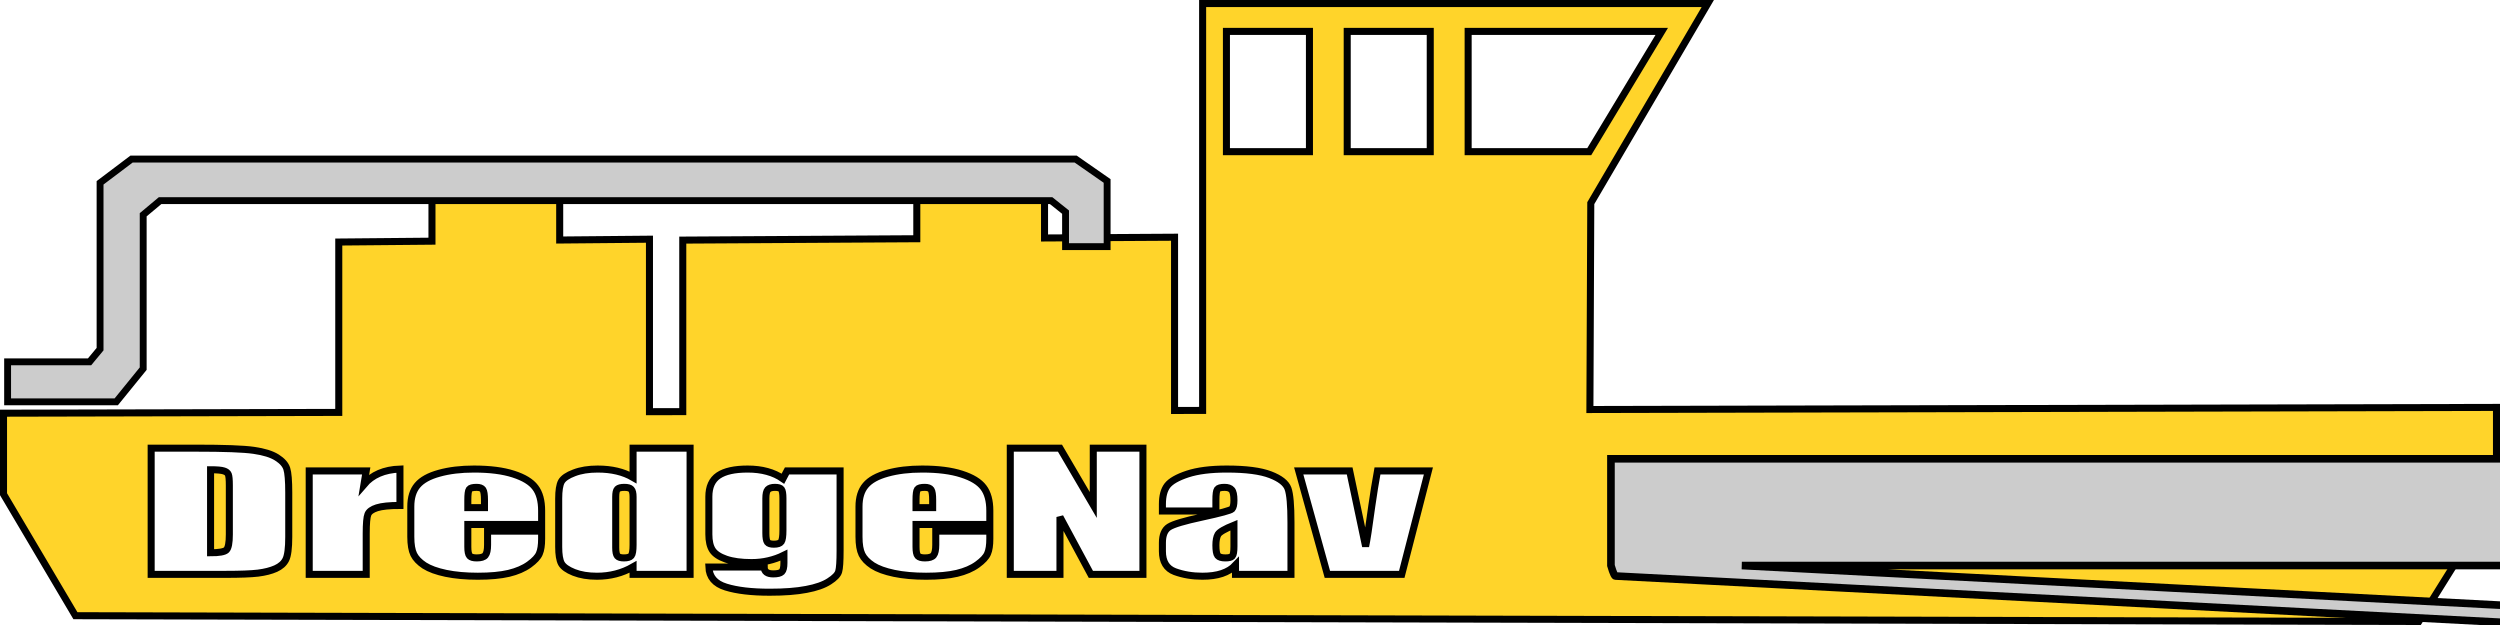 <?xml version="1.0" encoding="UTF-8" standalone="no"?>
<svg
   xmlns:dc="http://purl.org/dc/elements/1.1/"
   xmlns:cc="http://creativecommons.org/ns#"
   xmlns:rdf="http://www.w3.org/1999/02/22-rdf-syntax-ns#"
   xmlns:svg="http://www.w3.org/2000/svg"
   xmlns="http://www.w3.org/2000/svg"
   width="140mm"
   height="35mm"
   viewBox="0 0 140 35"
   version="1.1"
   id="svg8">
  <defs
     id="defs2" />
  <path
     id="vessel"
     d="M 67.347,0.197 V 22.983 L 65.775,22.986 V 13.284 L 58.494,13.327 V 10.809 H 51.341 V 13.369 L 38.235,13.446 V 23.051 L 36.37,23.055 V 13.395 L 31.343,13.441 V 10.808 H 24.19 V 13.506 L 18.971,13.554 V 23.095 L 0.197,23.139 V 27.675 L 4.223,34.479 135.456,34.803 139.803,27.837 V 22.815 L 89.034,22.933 89.084,11.376 95.637,0.197 Z M 68.68,1.759 H 73.329 V 8.493 H 68.68 Z M 75.444,1.759 H 80.094 V 8.493 H 75.444 Z M 82.216,1.759 H 87.564 93.058 L 88.998,8.493 H 82.216 Z M 8.465,25.097 H 10.954 C 12.561,25.097 13.646,25.137 14.21,25.219 14.779,25.3 15.211,25.434 15.506,25.621 15.801,25.807 15.985,26.015 16.059,26.245 16.133,26.472 16.17,26.92 16.17,27.59 V 30.064 C 16.17,30.699 16.114,31.124 16.004,31.339 15.898,31.552 15.711,31.719 15.442,31.841 15.174,31.961 14.842,32.045 14.447,32.095 14.052,32.141 13.456,32.164 12.661,32.164 H 8.465 Z M 35.452,25.097 H 38.645 V 32.164 H 35.452 V 31.745 C 35.147,31.92 34.825,32.051 34.488,32.138 34.151,32.225 33.798,32.269 33.429,32.269 32.934,32.269 32.504,32.198 32.141,32.055 31.777,31.91 31.543,31.742 31.437,31.553 31.337,31.364 31.287,31.055 31.287,30.628 V 27.917 C 31.287,27.471 31.337,27.156 31.437,26.969 31.543,26.783 31.78,26.62 32.149,26.481 32.518,26.338 32.957,26.267 33.468,26.267 33.863,26.267 34.225,26.306 34.551,26.384 34.883,26.463 35.183,26.581 35.452,26.738 Z M 56.576,25.097 H 59.358 L 61.223,28.279 V 25.097 H 64.004 V 32.164 H 61.088 L 59.358,28.951 V 32.164 H 56.576 Z M 22.397,26.267 V 28.305 C 21.812,28.305 21.383,28.349 21.109,28.436 20.835,28.523 20.666,28.646 20.603,28.803 20.54,28.957 20.508,29.315 20.508,29.877 V 32.164 H 17.316 V 26.372 H 20.508 L 20.382,27.131 C 20.845,26.587 21.517,26.299 22.397,26.267 Z M 26.538,26.267 C 27.434,26.267 28.171,26.361 28.751,26.55 29.335,26.737 29.744,26.986 29.975,27.297 30.213,27.606 30.331,28.04 30.331,28.602 V 29.37 H 26.198 V 30.623 C 26.198,30.885 26.232,31.054 26.301,31.13 26.369,31.206 26.501,31.243 26.696,31.243 26.938,31.243 27.099,31.194 27.178,31.095 27.262,30.993 27.304,30.798 27.304,30.51 V 29.746 H 30.331 V 30.174 C 30.331,30.532 30.289,30.807 30.205,30.999 30.126,31.191 29.936,31.396 29.636,31.614 29.336,31.832 28.953,31.997 28.49,32.108 28.031,32.215 27.455,32.269 26.759,32.269 26.085,32.269 25.489,32.215 24.973,32.108 24.457,32 24.054,31.853 23.764,31.667 23.479,31.478 23.282,31.271 23.171,31.047 23.061,30.82 23.005,30.491 23.005,30.06 V 28.371 C 23.005,27.864 23.129,27.466 23.377,27.175 23.624,26.881 24.03,26.657 24.594,26.502 25.158,26.345 25.806,26.267 26.538,26.267 Z M 41.869,26.267 C 42.269,26.267 42.633,26.312 42.96,26.402 43.292,26.492 43.586,26.627 43.844,26.808 L 44.074,26.372 H 47.045 V 30.833 C 47.045,31.435 47.019,31.825 46.966,32.003 46.919,32.177 46.742,32.362 46.436,32.557 46.131,32.755 45.704,32.905 45.156,33.007 44.614,33.112 43.929,33.164 43.102,33.164 42.085,33.164 41.268,33.068 40.652,32.876 40.035,32.687 39.717,32.313 39.696,31.754 H 42.794 C 42.794,32.01 42.962,32.138 43.299,32.138 43.542,32.138 43.702,32.099 43.781,32.02 43.86,31.942 43.9,31.777 43.9,31.527 V 31.091 C 43.626,31.227 43.336,31.33 43.03,31.4 42.73,31.47 42.414,31.505 42.082,31.505 41.508,31.505 41.034,31.441 40.66,31.313 40.291,31.185 40.038,31.018 39.901,30.811 39.764,30.601 39.696,30.305 39.696,29.921 V 27.816 C 39.696,27.266 39.875,26.87 40.233,26.629 40.591,26.387 41.136,26.267 41.869,26.267 Z M 51.637,26.267 C 52.532,26.267 53.27,26.361 53.849,26.55 54.434,26.737 54.842,26.986 55.074,27.297 55.311,27.606 55.43,28.04 55.43,28.602 V 29.37 H 51.297 V 30.623 C 51.297,30.885 51.331,31.054 51.399,31.13 51.468,31.206 51.6,31.243 51.795,31.243 52.037,31.243 52.198,31.194 52.277,31.095 52.361,30.993 52.403,30.798 52.403,30.51 V 29.746 H 55.43 V 30.174 C 55.43,30.532 55.388,30.807 55.304,30.999 55.225,31.191 55.034,31.396 54.734,31.614 54.434,31.832 54.052,31.997 53.588,32.108 53.13,32.215 52.553,32.269 51.858,32.269 51.183,32.269 50.588,32.215 50.072,32.108 49.556,32 49.152,31.853 48.863,31.667 48.578,31.478 48.381,31.271 48.27,31.047 48.159,30.82 48.104,30.491 48.104,30.06 V 28.371 C 48.104,27.864 48.228,27.466 48.476,27.175 48.723,26.881 49.129,26.657 49.693,26.502 50.256,26.345 50.904,26.267 51.637,26.267 Z M 68.698,26.267 C 69.778,26.267 70.592,26.373 71.14,26.585 71.688,26.795 72.017,27.054 72.128,27.362 72.239,27.668 72.294,28.3 72.294,29.257 V 32.164 H 69.188 V 31.649 C 68.993,31.856 68.74,32.012 68.429,32.116 68.124,32.218 67.758,32.269 67.331,32.269 66.773,32.269 66.259,32.183 65.79,32.011 65.327,31.837 65.095,31.457 65.095,30.872 V 30.396 C 65.095,29.962 65.219,29.668 65.466,29.51 65.714,29.353 66.328,29.17 67.308,28.96 68.356,28.733 68.917,28.58 68.991,28.502 69.064,28.423 69.101,28.263 69.101,28.022 69.101,27.719 69.059,27.522 68.975,27.432 68.896,27.339 68.762,27.292 68.572,27.292 68.356,27.292 68.222,27.332 68.169,27.41 68.116,27.486 68.09,27.686 68.09,28.009 V 28.615 H 65.095 V 28.227 C 65.095,27.779 65.187,27.434 65.371,27.192 65.561,26.948 65.938,26.732 66.501,26.546 67.065,26.36 67.797,26.267 68.698,26.267 Z M 11.792,26.306 V 30.955 C 12.271,30.955 12.566,30.903 12.677,30.798 12.787,30.69 12.843,30.401 12.843,29.929 V 27.183 C 12.843,26.863 12.824,26.658 12.787,26.568 12.75,26.478 12.666,26.412 12.535,26.372 12.403,26.328 12.155,26.306 11.792,26.306 Z M 72.728,26.372 H 75.581 L 76.474,30.597 C 76.543,30.289 76.659,29.532 76.822,28.327 76.917,27.655 77.023,27.003 77.138,26.372 H 79.991 L 78.498,32.164 H 74.333 Z M 26.688,27.292 C 26.467,27.292 26.33,27.33 26.277,27.406 26.224,27.479 26.198,27.678 26.198,28.004 V 28.428 H 27.131 V 28.004 C 27.131,27.704 27.102,27.511 27.044,27.424 26.986,27.336 26.867,27.292 26.688,27.292 Z M 34.962,27.292 C 34.773,27.292 34.643,27.326 34.575,27.393 34.511,27.457 34.48,27.602 34.48,27.829 V 30.667 C 34.48,30.903 34.511,31.058 34.575,31.134 34.638,31.207 34.759,31.243 34.938,31.243 35.144,31.243 35.281,31.203 35.349,31.121 35.418,31.037 35.452,30.833 35.452,30.51 V 27.829 C 35.452,27.617 35.418,27.474 35.349,27.401 35.286,27.329 35.157,27.292 34.962,27.292 Z M 43.394,27.292 C 43.21,27.292 43.078,27.335 42.999,27.419 42.925,27.5 42.888,27.663 42.888,27.908 V 29.855 C 42.888,30.114 42.917,30.283 42.975,30.361 43.033,30.437 43.155,30.475 43.339,30.475 43.55,30.475 43.687,30.428 43.75,30.335 43.813,30.242 43.844,30.031 43.844,29.702 V 27.908 C 43.844,27.643 43.815,27.474 43.758,27.401 43.705,27.329 43.584,27.292 43.394,27.292 Z M 51.787,27.292 C 51.565,27.292 51.428,27.33 51.376,27.406 51.323,27.479 51.297,27.678 51.297,28.004 V 28.428 H 52.229 V 28.004 C 52.229,27.704 52.201,27.511 52.143,27.424 52.085,27.336 51.966,27.292 51.787,27.292 Z M 69.101,29.41 C 68.59,29.616 68.293,29.79 68.208,29.929 68.129,30.069 68.09,30.27 68.09,30.531 68.09,30.831 68.124,31.025 68.193,31.112 68.266,31.2 68.408,31.243 68.619,31.243 68.819,31.243 68.949,31.21 69.007,31.143 69.07,31.073 69.101,30.892 69.101,30.601 Z"
     style="fill:#ffd42a;fill-opacity:1;stroke:#000000;stroke-width:0.394;stroke-linecap:butt;stroke-linejoin:miter;stroke-miterlimit:4;stroke-dasharray:none;stroke-opacity:1" />
  <path
     id="cutter"
     d="M 90.213,25.694 V 28.682 31.67 C 90.213,31.67 90.375,32.252 90.465,32.257 L 181.241,36.999 186.758,38.902 C 186.758,38.902 189.581,42.287 192.214,42.287 194.848,42.287 196.982,40.152 196.982,37.519 196.982,34.887 194.847,32.754 192.214,32.754 190.448,32.754 188.82,32.926 188.82,32.926 L 167.85,25.694 Z M 97.543,31.67 H 165.788 L 177.971,35.872 Z"
     style="opacity:1;fill:#cccccc;fill-opacity:1;stroke:#000000;stroke-width:0.427;stroke-linecap:round;stroke-linejoin:miter;stroke-miterlimit:4;stroke-dasharray:none;stroke-dashoffset:2.26;stroke-opacity:1" />
  <path
     id="outflow"
     d="M 0.426,22.504 H 6.509 L 8.019,20.644 V 12.027 L 8.964,11.236 58.864,11.236 59.671,11.88 V 13.813 H 61.999 V 10.134 L 60.237,8.908 H 7.367 L 5.604,10.238 V 19.552 L 5.016,20.262 H 0.426 Z"
     style="fill:#cccccc;stroke:#000000;stroke-width:0.385;stroke-linecap:round;stroke-linejoin:miter;stroke-miterlimit:4;stroke-dasharray:none;stroke-opacity:1" />
</svg>
